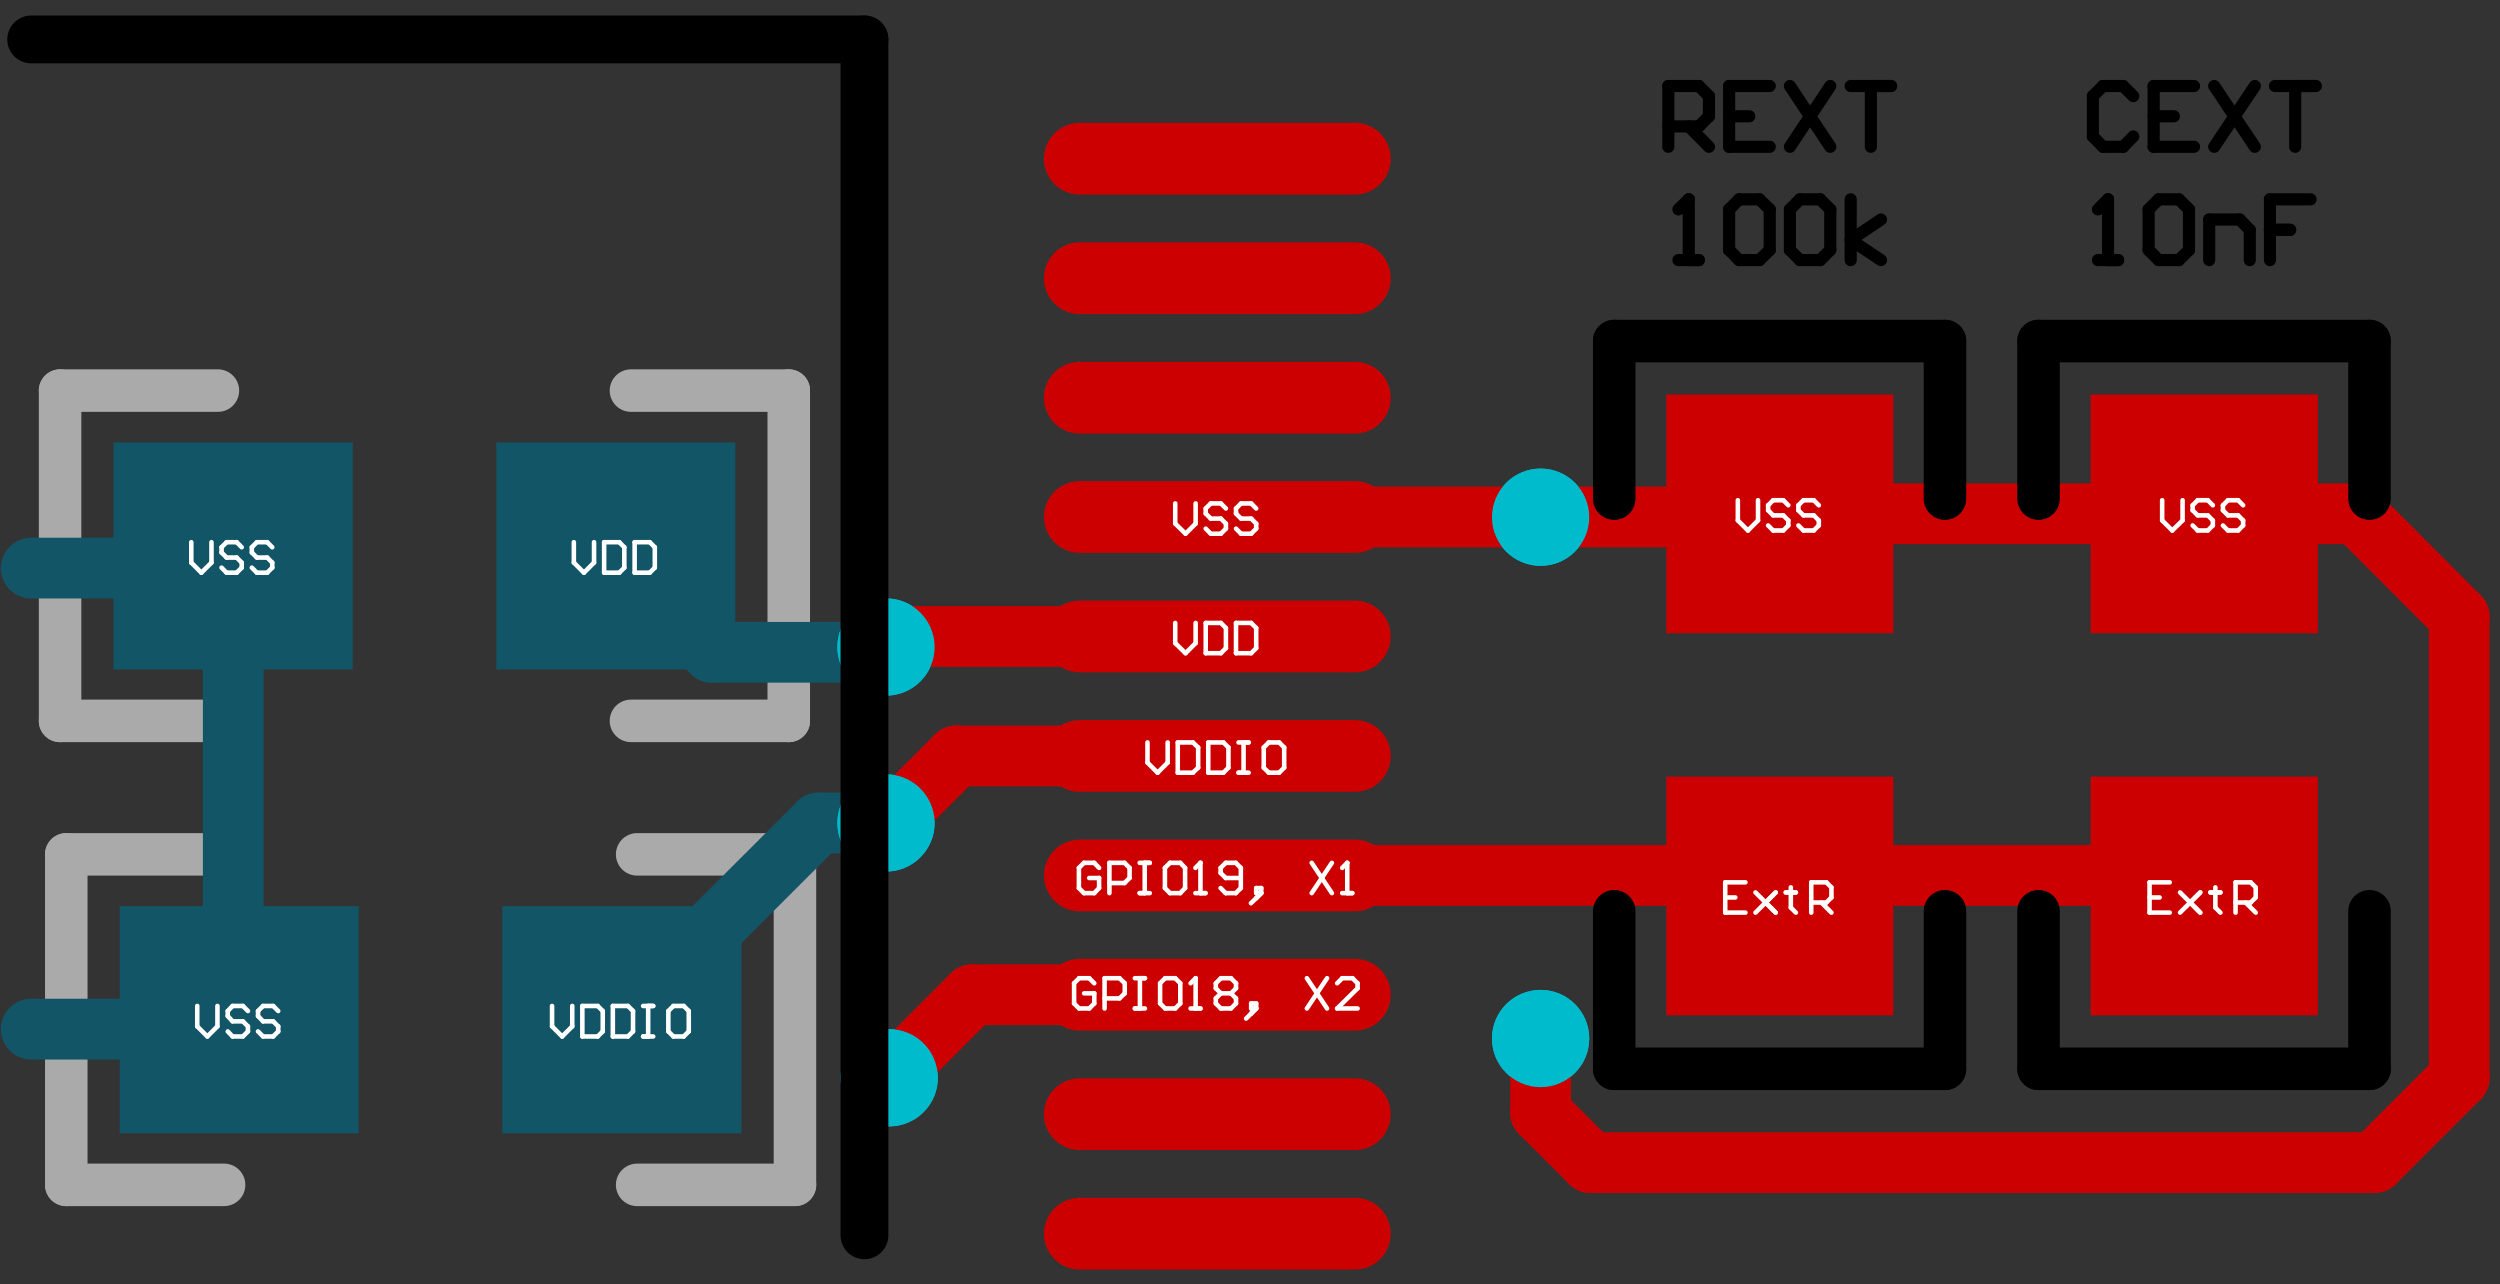 <?xml version="1.0" encoding="UTF-8"?>
<!DOCTYPE svg PUBLIC "-//W3C//DTD SVG 1.1//EN" "http://www.w3.org/Graphics/SVG/1.1/DTD/svg11.dtd">
<!-- Creator: Corel DESIGNER X7 -->
<svg xmlns="http://www.w3.org/2000/svg" xml:space="preserve" width="10.9in" height="5.6in" version="1.1" style="shape-rendering:geometricPrecision; text-rendering:geometricPrecision; image-rendering:optimizeQuality; fill-rule:evenodd; clip-rule:evenodd"
viewBox="0 0 10900 5600"
 xmlns:xlink="http://www.w3.org/1999/xlink">
 <rect x="0" y="0" width="10900" height="5600" fill="#333333" stroke="none"/>
 <defs>
  <style type="text/css">
   <![CDATA[
    .str3 {stroke:#CC0000;stroke-width:312.76;stroke-linecap:round}
    .str6 {stroke:black;stroke-width:52.968;stroke-linecap:round}
    .str7 {stroke:white;stroke-width:19.862;stroke-linecap:round}
    .str1 {stroke:#115566;stroke-width:264.827;stroke-linecap:round}
    .str2 {stroke:#CC0000;stroke-width:264.827;stroke-linecap:round}
    .str5 {stroke:black;stroke-width:208.417;stroke-linecap:round}
    .str4 {stroke:black;stroke-width:185.378;stroke-linecap:round}
    .str0 {stroke:#AAAAAA;stroke-width:185.378;stroke-linecap:round}
    .fil3 {fill:none}
    .fil0 {fill:none;fill-rule:nonzero}
    .fil2 {fill:#115566}
    .fil4 {fill:#CC0000}
    .fil5 {fill:black;fill-rule:nonzero}
    .fil1 {fill:#00BBCC;fill-rule:nonzero}
    .fil6 {fill:white;fill-rule:nonzero}
   ]]>
  </style>
 </defs>
 <g id="Layer_x0020_1">
  <line class="fil0 str0" x1="262" y1="1703" x2="950" y2= "1703" />
  <line class="fil0 str0" x1="262" y1="3143" x2="262" y2= "1703" />
  <line class="fil0 str0" x1="262" y1="3143" x2="950" y2= "3143" />
  <line class="fil0 str0" x1="2751" y1="3143" x2="3439" y2= "3143" />
  <line class="fil0 str0" x1="3439" y1="3143" x2="3439" y2= "1703" />
  <line class="fil0 str0" x1="2751" y1="1703" x2="3439" y2= "1703" />
  <line class="fil0 str0" x1="289" y1="3725" x2="977" y2= "3725" />
  <line class="fil0 str0" x1="289" y1="5166" x2="289" y2= "3725" />
  <line class="fil0 str0" x1="289" y1="5166" x2="977" y2= "5166" />
  <line class="fil0 str0" x1="2778" y1="5166" x2="3466" y2= "5166" />
  <line class="fil0 str0" x1="3466" y1="5166" x2="3466" y2= "3725" />
  <line class="fil0 str0" x1="2778" y1="3725" x2="3466" y2= "3725" />
  <line class="fil0 str1" x1="3105" y1="2844" x2="3863" y2= "2844" />
  <line class="fil0 str1" x1="1017" y1="4472" x2="1017" y2= "2424" />
  <line class="fil0 str1" x1="136" y1="2477" x2="964" y2= "2477" />
  <line class="fil0 str1" x1="964" y1="2477" x2="1017" y2= "2424" />
  <line class="fil0 str1" x1="1002" y1="4487" x2="1017" y2= "4472" />
  <line class="fil0 str1" x1="136" y1="4487" x2="1002" y2= "4487" />
  <line class="fil0 str1" x1="3570" y1="3588" x2="3863" y2= "3588" />
  <line class="fil0 str1" x1="2711" y1="4446" x2="3570" y2= "3588" />
  <line class="fil0 str1" x1="3105" y1="2844" x2="2685" y2= "2424" />
  <path class="fil1" d="M4089 4699c0,-117 -95,-212 -212,-212 -117,0 -212,95 -212,212 0,117 95,212 212,212 117,0 212,-95 212,-212z"/>
  <path class="fil1" d="M4075 3588c0,-117 -95,-212 -212,-212 -117,0 -212,95 -212,212 0,117 95,212 212,212 117,0 212,-95 212,-212z"/>
  <path class="fil1" d="M4075 2821c0,-117 -95,-212 -212,-212 -117,0 -212,95 -212,212 0,117 95,212 212,212 117,0 212,-95 212,-212z"/>
  <path class="fil1" d="M6929 4528c0,-117 -95,-212 -212,-212 -117,0 -212,95 -212,212 0,117 95,212 212,212 117,0 212,-95 212,-212z"/>
  <path class="fil1" d="M6929 2255c0,-117 -95,-212 -212,-212 -117,0 -212,95 -212,212 0,117 95,212 212,212 117,0 212,-95 212,-212z"/>
  <polygon class="fil2" points="495,2919 1538,2919 1538,1929 495,1929 "/>
  <polygon class="fil2" points="2164,2919 3206,2919 3206,1929 2164,1929 "/>
  <polygon class="fil2" points="522,4941 1564,4941 1564,3951 522,3951 "/>
  <polygon class="fil2" points="2190,4941 3233,4941 3233,3951 2190,3951 "/>
  <line class="fil3 str2" x1="6717" y1="4851" x2="6717" y2= "4528" />
  <line class="fil3 str2" x1="6717" y1="4851" x2="6935" y2= "5069" />
  <line class="fil3 str2" x1="6935" y1="5069" x2="10352" y2= "5069" />
  <line class="fil3 str2" x1="10352" y1="5069" x2="10722" y2= "4699" />
  <line class="fil3 str2" x1="10722" y1="4699" x2="10722" y2= "2689" />
  <line class="fil3 str2" x1="10274" y1="2240" x2="10722" y2= "2689" />
  <line class="fil3 str2" x1="9610" y1="2240" x2="10274" y2= "2240" />
  <line class="fil3 str2" x1="3877" y1="4699" x2="4239" y2= "4337" />
  <line class="fil3 str2" x1="4239" y1="4337" x2="5307" y2= "4337" />
  <line class="fil3 str2" x1="3863" y1="3588" x2="3877" y2= "3588" />
  <line class="fil3 str2" x1="3877" y1="3588" x2="4170" y2= "3296" />
  <line class="fil3 str2" x1="4170" y1="3296" x2="5307" y2= "3296" />
  <line class="fil3 str2" x1="3863" y1="2821" x2="3909" y2= "2775" />
  <line class="fil3 str2" x1="3909" y1="2775" x2="5307" y2= "2775" />
  <line class="fil3 str2" x1="5283" y1="2231" x2="5307" y2= "2254" />
  <line class="fil3 str2" x1="5047" y1="3817" x2="9520" y2= "3817" />
  <line class="fil3 str2" x1="9520" y1="3817" x2="9610" y2= "3907" />
  <line class="fil3 str2" x1="7760" y1="2240" x2="9610" y2= "2240" />
  <line class="fil3 str2" x1="7746" y1="2254" x2="7760" y2= "2240" />
  <line class="fil3 str2" x1="5047" y1="2254" x2="7485" y2= "2254" />
  <path class="fil1" d="M4089 4699c0,-117 -95,-212 -212,-212 -117,0 -212,95 -212,212 0,117 95,212 212,212 117,0 212,-95 212,-212z"/>
  <path class="fil1" d="M4075 3588c0,-117 -95,-212 -212,-212 -117,0 -212,95 -212,212 0,117 95,212 212,212 117,0 212,-95 212,-212z"/>
  <path class="fil1" d="M4075 2821c0,-117 -95,-212 -212,-212 -117,0 -212,95 -212,212 0,117 95,212 212,212 117,0 212,-95 212,-212z"/>
  <path class="fil1" d="M6929 4528c0,-117 -95,-212 -212,-212 -117,0 -212,95 -212,212 0,117 95,212 212,212 117,0 212,-95 212,-212z"/>
  <path class="fil1" d="M6929 2255c0,-117 -95,-212 -212,-212 -117,0 -212,95 -212,212 0,117 95,212 212,212 117,0 212,-95 212,-212z"/>
  <polygon class="fil4" points="8255,4427 8255,3386 7265,3386 7265,4427 "/>
  <polygon class="fil4" points="8255,2761 8255,1720 7265,1720 7265,2761 "/>
  <polygon class="fil4" points="10106,4427 10106,3386 9115,3386 9115,4427 "/>
  <polygon class="fil4" points="10106,2761 10106,1720 9115,1720 9115,2761 "/>
  <line class="fil3 str3" x1="4708" y1="5379" x2="5907" y2= "5379" />
  <line class="fil3 str3" x1="4708" y1="4858" x2="5907" y2= "4858" />
  <line class="fil3 str3" x1="4708" y1="4337" x2="5907" y2= "4337" />
  <line class="fil3 str3" x1="4708" y1="3817" x2="5907" y2= "3817" />
  <line class="fil3 str3" x1="4708" y1="3296" x2="5907" y2= "3296" />
  <line class="fil3 str3" x1="4708" y1="2775" x2="5907" y2= "2775" />
  <line class="fil3 str3" x1="4708" y1="2254" x2="5907" y2= "2254" />
  <line class="fil3 str3" x1="4708" y1="1734" x2="5907" y2= "1734" />
  <line class="fil3 str3" x1="4708" y1="1213" x2="5907" y2= "1213" />
  <line class="fil3 str3" x1="4708" y1="692" x2="5907" y2= "692" />
  <line class="fil0 str4" x1="7038" y1="4660" x2="7038" y2= "3973" />
  <line class="fil0 str4" x1="7038" y1="4660" x2="8480" y2= "4660" />
  <line class="fil0 str4" x1="8480" y1="4660" x2="8480" y2= "3973" />
  <line class="fil0 str4" x1="8480" y1="2174" x2="8480" y2= "1487" />
  <line class="fil0 str4" x1="7038" y1="1487" x2="8480" y2= "1487" />
  <line class="fil0 str4" x1="7038" y1="2174" x2="7038" y2= "1487" />
  <line class="fil0 str4" x1="8888" y1="4660" x2="8888" y2= "3973" />
  <line class="fil0 str4" x1="8888" y1="4660" x2="10331" y2= "4660" />
  <line class="fil0 str4" x1="10331" y1="4660" x2="10331" y2= "3973" />
  <line class="fil0 str4" x1="10331" y1="2174" x2="10331" y2= "1487" />
  <line class="fil0 str4" x1="8888" y1="1487" x2="10331" y2= "1487" />
  <line class="fil0 str4" x1="8888" y1="2174" x2="8888" y2= "1487" />
  <line class="fil0 str5" x1="3769" y1="172" x2="136" y2= "172" />
  <line class="fil0 str5" x1="3769" y1="5386" x2="3769" y2= "172" />
  <line class="fil0 str6" x1="7274" y1="640" x2="7274" y2= "375" />
  <line class="fil0 str6" x1="7274" y1="375" x2="7407" y2= "375" />
  <line class="fil0 str6" x1="7407" y1="375" x2="7451" y2= "419" />
  <line class="fil0 str6" x1="7451" y1="419" x2="7451" y2= "507" />
  <line class="fil0 str6" x1="7451" y1="507" x2="7407" y2= "551" />
  <line class="fil0 str6" x1="7407" y1="551" x2="7274" y2= "551" />
  <line class="fil0 str6" x1="7363" y1="551" x2="7451" y2= "640" />
  <line class="fil0 str6" x1="7716" y1="375" x2="7539" y2= "375" />
  <line class="fil0 str6" x1="7539" y1="375" x2="7539" y2= "640" />
  <line class="fil0 str6" x1="7539" y1="640" x2="7716" y2= "640" />
  <line class="fil0 str6" x1="7539" y1="507" x2="7627" y2= "507" />
  <line class="fil0 str6" x1="7804" y1="375" x2="7980" y2= "640" />
  <line class="fil0 str6" x1="7980" y1="375" x2="7804" y2= "640" />
  <line class="fil0 str6" x1="8069" y1="375" x2="8245" y2= "375" />
  <line class="fil0 str6" x1="8245" y1="375" x2="8157" y2= "375" />
  <line class="fil0 str6" x1="8157" y1="375" x2="8157" y2= "640" />
  <line class="fil0 str6" x1="9301" y1="419" x2="9257" y2= "375" />
  <line class="fil0 str6" x1="9257" y1="375" x2="9169" y2= "375" />
  <line class="fil0 str6" x1="9169" y1="375" x2="9125" y2= "419" />
  <line class="fil0 str6" x1="9125" y1="419" x2="9125" y2= "595" />
  <line class="fil0 str6" x1="9125" y1="595" x2="9169" y2= "640" />
  <line class="fil0 str6" x1="9169" y1="640" x2="9257" y2= "640" />
  <line class="fil0 str6" x1="9257" y1="640" x2="9301" y2= "595" />
  <line class="fil0 str6" x1="9566" y1="375" x2="9390" y2= "375" />
  <line class="fil0 str6" x1="9390" y1="375" x2="9390" y2= "640" />
  <line class="fil0 str6" x1="9390" y1="640" x2="9566" y2= "640" />
  <line class="fil0 str6" x1="9390" y1="507" x2="9478" y2= "507" />
  <line class="fil0 str6" x1="9654" y1="375" x2="9831" y2= "640" />
  <line class="fil0 str6" x1="9831" y1="375" x2="9654" y2= "640" />
  <line class="fil0 str6" x1="9919" y1="375" x2="10096" y2= "375" />
  <line class="fil0 str6" x1="10096" y1="375" x2="10007" y2= "375" />
  <line class="fil0 str6" x1="10007" y1="375" x2="10007" y2= "640" />
  <line class="fil0 str6" x1="7318" y1="1134" x2="7407" y2= "1134" />
  <line class="fil0 str6" x1="7407" y1="1134" x2="7363" y2= "1134" />
  <line class="fil0 str6" x1="7363" y1="1134" x2="7363" y2= "869" />
  <path class="fil5" d="M7363 869l26 0c0,-15 -12,-26 -26,-26 -15,0 -26,12 -26,26 0,15 12,26 26,26 15,0 26,-12 26,-26l-26 0z"/>
  <line class="fil0 str6" x1="7363" y1="869" x2="7318" y2= "913" />
  <line class="fil0 str6" x1="7539" y1="913" x2="7583" y2= "869" />
  <line class="fil0 str6" x1="7583" y1="869" x2="7671" y2= "869" />
  <line class="fil0 str6" x1="7671" y1="869" x2="7716" y2= "913" />
  <line class="fil0 str6" x1="7716" y1="913" x2="7716" y2= "1090" />
  <line class="fil0 str6" x1="7716" y1="1090" x2="7671" y2= "1134" />
  <line class="fil0 str6" x1="7671" y1="1134" x2="7583" y2= "1134" />
  <line class="fil0 str6" x1="7583" y1="1134" x2="7539" y2= "1090" />
  <line class="fil0 str6" x1="7539" y1="1090" x2="7539" y2= "913" />
  <line class="fil0 str6" x1="7804" y1="913" x2="7848" y2= "869" />
  <line class="fil0 str6" x1="7848" y1="869" x2="7936" y2= "869" />
  <line class="fil0 str6" x1="7936" y1="869" x2="7980" y2= "913" />
  <line class="fil0 str6" x1="7980" y1="913" x2="7980" y2= "1090" />
  <line class="fil0 str6" x1="7980" y1="1090" x2="7936" y2= "1134" />
  <line class="fil0 str6" x1="7936" y1="1134" x2="7848" y2= "1134" />
  <line class="fil0 str6" x1="7848" y1="1134" x2="7804" y2= "1090" />
  <line class="fil0 str6" x1="7804" y1="1090" x2="7804" y2= "913" />
  <line class="fil0 str6" x1="8069" y1="1134" x2="8069" y2= "869" />
  <line class="fil0 str6" x1="8069" y1="1046" x2="8201" y2= "957" />
  <line class="fil0 str6" x1="8069" y1="1046" x2="8201" y2= "1134" />
  <line class="fil0 str6" x1="9147" y1="1134" x2="9235" y2= "1134" />
  <line class="fil0 str6" x1="9235" y1="1134" x2="9191" y2= "1134" />
  <line class="fil0 str6" x1="9191" y1="1134" x2="9191" y2= "869" />
  <path class="fil5" d="M9191 869l26 0c0,-15 -12,-26 -26,-26 -15,0 -26,12 -26,26 0,15 12,26 26,26 15,0 26,-12 26,-26l-26 0z"/>
  <line class="fil0 str6" x1="9191" y1="869" x2="9147" y2= "913" />
  <line class="fil0 str6" x1="9368" y1="913" x2="9412" y2= "869" />
  <line class="fil0 str6" x1="9412" y1="869" x2="9500" y2= "869" />
  <line class="fil0 str6" x1="9500" y1="869" x2="9544" y2= "913" />
  <line class="fil0 str6" x1="9544" y1="913" x2="9544" y2= "1090" />
  <line class="fil0 str6" x1="9544" y1="1090" x2="9500" y2= "1134" />
  <line class="fil0 str6" x1="9500" y1="1134" x2="9412" y2= "1134" />
  <line class="fil0 str6" x1="9412" y1="1134" x2="9368" y2= "1090" />
  <line class="fil0 str6" x1="9368" y1="1090" x2="9368" y2= "913" />
  <line class="fil0 str6" x1="9632" y1="1134" x2="9632" y2= "957" />
  <line class="fil0 str6" x1="9632" y1="957" x2="9765" y2= "957" />
  <line class="fil0 str6" x1="9765" y1="957" x2="9809" y2= "1002" />
  <line class="fil0 str6" x1="9809" y1="1002" x2="9809" y2= "1134" />
  <line class="fil0 str6" x1="10074" y1="869" x2="9897" y2= "869" />
  <line class="fil0 str6" x1="9897" y1="869" x2="9897" y2= "1002" />
  <line class="fil0 str6" x1="9897" y1="1002" x2="9985" y2= "1002" />
  <line class="fil0 str6" x1="9985" y1="1002" x2="9897" y2= "1002" />
  <line class="fil0 str6" x1="9897" y1="1002" x2="9897" y2= "1134" />
  <line class="fil0 str7" x1="834" y1="2364" x2="834" y2= "2453" />
  <line class="fil0 str7" x1="834" y1="2453" x2="878" y2= "2497" />
  <line class="fil0 str7" x1="878" y1="2497" x2="922" y2= "2453" />
  <line class="fil0 str7" x1="922" y1="2453" x2="922" y2= "2364" />
  <line class="fil0 str7" x1="1054" y1="2386" x2="1032" y2= "2364" />
  <line class="fil0 str7" x1="1032" y1="2364" x2="988" y2= "2364" />
  <line class="fil0 str7" x1="988" y1="2364" x2="966" y2= "2386" />
  <line class="fil0 str7" x1="966" y1="2386" x2="966" y2= "2409" />
  <line class="fil0 str7" x1="966" y1="2409" x2="988" y2= "2431" />
  <line class="fil0 str7" x1="988" y1="2431" x2="1032" y2= "2431" />
  <line class="fil0 str7" x1="1032" y1="2431" x2="1054" y2= "2453" />
  <line class="fil0 str7" x1="1054" y1="2453" x2="1054" y2= "2475" />
  <line class="fil0 str7" x1="1054" y1="2475" x2="1032" y2= "2497" />
  <line class="fil0 str7" x1="1032" y1="2497" x2="988" y2= "2497" />
  <line class="fil0 str7" x1="988" y1="2497" x2="966" y2= "2475" />
  <line class="fil0 str7" x1="1187" y1="2386" x2="1165" y2= "2364" />
  <line class="fil0 str7" x1="1165" y1="2364" x2="1120" y2= "2364" />
  <line class="fil0 str7" x1="1120" y1="2364" x2="1098" y2= "2386" />
  <line class="fil0 str7" x1="1098" y1="2386" x2="1098" y2= "2409" />
  <line class="fil0 str7" x1="1098" y1="2409" x2="1120" y2= "2431" />
  <line class="fil0 str7" x1="1120" y1="2431" x2="1165" y2= "2431" />
  <line class="fil0 str7" x1="1165" y1="2431" x2="1187" y2= "2453" />
  <line class="fil0 str7" x1="1187" y1="2453" x2="1187" y2= "2475" />
  <line class="fil0 str7" x1="1187" y1="2475" x2="1165" y2= "2497" />
  <line class="fil0 str7" x1="1165" y1="2497" x2="1120" y2= "2497" />
  <line class="fil0 str7" x1="1120" y1="2497" x2="1098" y2= "2475" />
  <line class="fil0 str7" x1="2502" y1="2364" x2="2502" y2= "2453" />
  <line class="fil0 str7" x1="2502" y1="2453" x2="2546" y2= "2497" />
  <line class="fil0 str7" x1="2546" y1="2497" x2="2590" y2= "2453" />
  <line class="fil0 str7" x1="2590" y1="2453" x2="2590" y2= "2364" />
  <line class="fil0 str7" x1="2634" y1="2364" x2="2634" y2= "2497" />
  <line class="fil0 str7" x1="2634" y1="2497" x2="2700" y2= "2497" />
  <line class="fil0 str7" x1="2700" y1="2497" x2="2722" y2= "2475" />
  <line class="fil0 str7" x1="2722" y1="2475" x2="2722" y2= "2386" />
  <line class="fil0 str7" x1="2722" y1="2386" x2="2700" y2= "2364" />
  <line class="fil0 str7" x1="2700" y1="2364" x2="2634" y2= "2364" />
  <line class="fil0 str7" x1="2767" y1="2364" x2="2767" y2= "2497" />
  <line class="fil0 str7" x1="2767" y1="2497" x2="2833" y2= "2497" />
  <line class="fil0 str7" x1="2833" y1="2497" x2="2855" y2= "2475" />
  <line class="fil0 str7" x1="2855" y1="2475" x2="2855" y2= "2386" />
  <line class="fil0 str7" x1="2855" y1="2386" x2="2833" y2= "2364" />
  <line class="fil0 str7" x1="2833" y1="2364" x2="2767" y2= "2364" />
  <line class="fil0 str7" x1="2407" y1="4386" x2="2407" y2= "4475" />
  <line class="fil0 str7" x1="2407" y1="4475" x2="2451" y2= "4519" />
  <line class="fil0 str7" x1="2451" y1="4519" x2="2495" y2= "4475" />
  <line class="fil0 str7" x1="2495" y1="4475" x2="2495" y2= "4386" />
  <line class="fil0 str7" x1="2539" y1="4386" x2="2539" y2= "4519" />
  <line class="fil0 str7" x1="2539" y1="4519" x2="2606" y2= "4519" />
  <line class="fil0 str7" x1="2606" y1="4519" x2="2628" y2= "4497" />
  <line class="fil0 str7" x1="2628" y1="4497" x2="2628" y2= "4408" />
  <line class="fil0 str7" x1="2628" y1="4408" x2="2606" y2= "4386" />
  <line class="fil0 str7" x1="2606" y1="4386" x2="2539" y2= "4386" />
  <line class="fil0 str7" x1="2672" y1="4386" x2="2672" y2= "4519" />
  <line class="fil0 str7" x1="2672" y1="4519" x2="2738" y2= "4519" />
  <line class="fil0 str7" x1="2738" y1="4519" x2="2760" y2= "4497" />
  <line class="fil0 str7" x1="2760" y1="4497" x2="2760" y2= "4408" />
  <line class="fil0 str7" x1="2760" y1="4408" x2="2738" y2= "4386" />
  <line class="fil0 str7" x1="2738" y1="4386" x2="2672" y2= "4386" />
  <line class="fil0 str7" x1="2804" y1="4386" x2="2848" y2= "4386" />
  <line class="fil0 str7" x1="2848" y1="4386" x2="2826" y2= "4386" />
  <line class="fil0 str7" x1="2826" y1="4386" x2="2826" y2= "4519" />
  <line class="fil0 str7" x1="2826" y1="4519" x2="2804" y2= "4519" />
  <line class="fil0 str7" x1="2804" y1="4519" x2="2848" y2= "4519" />
  <line class="fil0 str7" x1="2981" y1="4386" x2="2936" y2= "4386" />
  <line class="fil0 str7" x1="2936" y1="4386" x2="2914" y2= "4408" />
  <line class="fil0 str7" x1="2914" y1="4408" x2="2914" y2= "4497" />
  <line class="fil0 str7" x1="2914" y1="4497" x2="2936" y2= "4519" />
  <line class="fil0 str7" x1="2936" y1="4519" x2="2981" y2= "4519" />
  <line class="fil0 str7" x1="2981" y1="4519" x2="3003" y2= "4497" />
  <line class="fil0 str7" x1="3003" y1="4497" x2="3003" y2= "4408" />
  <line class="fil0 str7" x1="3003" y1="4408" x2="2981" y2= "4386" />
  <line class="fil0 str7" x1="860" y1="4386" x2="860" y2= "4475" />
  <line class="fil0 str7" x1="860" y1="4475" x2="904" y2= "4519" />
  <line class="fil0 str7" x1="904" y1="4519" x2="948" y2= "4475" />
  <line class="fil0 str7" x1="948" y1="4475" x2="948" y2= "4386" />
  <line class="fil0 str7" x1="1081" y1="4408" x2="1059" y2= "4386" />
  <line class="fil0 str7" x1="1059" y1="4386" x2="1014" y2= "4386" />
  <line class="fil0 str7" x1="1014" y1="4386" x2="993" y2= "4408" />
  <line class="fil0 str7" x1="993" y1="4408" x2="993" y2= "4430" />
  <line class="fil0 str7" x1="993" y1="4430" x2="1014" y2= "4453" />
  <line class="fil0 str7" x1="1014" y1="4453" x2="1059" y2= "4453" />
  <line class="fil0 str7" x1="1059" y1="4453" x2="1081" y2= "4475" />
  <line class="fil0 str7" x1="1081" y1="4475" x2="1081" y2= "4497" />
  <line class="fil0 str7" x1="1081" y1="4497" x2="1059" y2= "4519" />
  <line class="fil0 str7" x1="1059" y1="4519" x2="1014" y2= "4519" />
  <line class="fil0 str7" x1="1014" y1="4519" x2="993" y2= "4497" />
  <line class="fil0 str7" x1="1213" y1="4408" x2="1191" y2= "4386" />
  <line class="fil0 str7" x1="1191" y1="4386" x2="1147" y2= "4386" />
  <line class="fil0 str7" x1="1147" y1="4386" x2="1125" y2= "4408" />
  <line class="fil0 str7" x1="1125" y1="4408" x2="1125" y2= "4430" />
  <line class="fil0 str7" x1="1125" y1="4430" x2="1147" y2= "4453" />
  <line class="fil0 str7" x1="1147" y1="4453" x2="1191" y2= "4453" />
  <line class="fil0 str7" x1="1191" y1="4453" x2="1213" y2= "4475" />
  <line class="fil0 str7" x1="1213" y1="4475" x2="1213" y2= "4497" />
  <line class="fil0 str7" x1="1213" y1="4497" x2="1191" y2= "4519" />
  <line class="fil0 str7" x1="1191" y1="4519" x2="1147" y2= "4519" />
  <line class="fil0 str7" x1="1147" y1="4519" x2="1125" y2= "4497" />
  <line class="fil0 str7" x1="4771" y1="4287" x2="4749" y2= "4265" />
  <line class="fil0 str7" x1="4749" y1="4265" x2="4705" y2= "4265" />
  <line class="fil0 str7" x1="4705" y1="4265" x2="4683" y2= "4287" />
  <line class="fil0 str7" x1="4683" y1="4287" x2="4683" y2= "4375" />
  <line class="fil0 str7" x1="4683" y1="4375" x2="4705" y2= "4397" />
  <line class="fil0 str7" x1="4705" y1="4397" x2="4749" y2= "4397" />
  <line class="fil0 str7" x1="4749" y1="4397" x2="4771" y2= "4375" />
  <line class="fil0 str7" x1="4771" y1="4375" x2="4771" y2= "4331" />
  <line class="fil0 str7" x1="4771" y1="4331" x2="4727" y2= "4331" />
  <line class="fil0 str7" x1="4816" y1="4397" x2="4816" y2= "4265" />
  <line class="fil0 str7" x1="4816" y1="4265" x2="4881" y2= "4265" />
  <line class="fil0 str7" x1="4881" y1="4265" x2="4904" y2= "4287" />
  <line class="fil0 str7" x1="4904" y1="4287" x2="4904" y2= "4331" />
  <line class="fil0 str7" x1="4904" y1="4331" x2="4881" y2= "4353" />
  <line class="fil0 str7" x1="4881" y1="4353" x2="4816" y2= "4353" />
  <line class="fil0 str7" x1="4948" y1="4265" x2="4992" y2= "4265" />
  <line class="fil0 str7" x1="4992" y1="4265" x2="4970" y2= "4265" />
  <line class="fil0 str7" x1="4970" y1="4265" x2="4970" y2= "4397" />
  <line class="fil0 str7" x1="4970" y1="4397" x2="4948" y2= "4397" />
  <line class="fil0 str7" x1="4948" y1="4397" x2="4992" y2= "4397" />
  <line class="fil0 str7" x1="5124" y1="4265" x2="5080" y2= "4265" />
  <line class="fil0 str7" x1="5080" y1="4265" x2="5058" y2= "4287" />
  <line class="fil0 str7" x1="5058" y1="4287" x2="5058" y2= "4375" />
  <line class="fil0 str7" x1="5058" y1="4375" x2="5080" y2= "4397" />
  <line class="fil0 str7" x1="5080" y1="4397" x2="5124" y2= "4397" />
  <line class="fil0 str7" x1="5124" y1="4397" x2="5146" y2= "4375" />
  <line class="fil0 str7" x1="5146" y1="4375" x2="5146" y2= "4287" />
  <line class="fil0 str7" x1="5146" y1="4287" x2="5124" y2= "4265" />
  <line class="fil0 str7" x1="5191" y1="4397" x2="5234" y2= "4397" />
  <line class="fil0 str7" x1="5234" y1="4397" x2="5213" y2= "4397" />
  <line class="fil0 str7" x1="5213" y1="4397" x2="5213" y2= "4265" />
  <path class="fil6" d="M5213 4265l10 0c0,-5 -4,-10 -10,-10 -5,0 -10,4 -10,10 0,5 4,10 10,10 5,0 10,-4 10,-10l-10 0z"/>
  <line class="fil0 str7" x1="5213" y1="4265" x2="5191" y2= "4287" />
  <line class="fil0 str7" x1="5301" y1="4287" x2="5323" y2= "4265" />
  <line class="fil0 str7" x1="5323" y1="4265" x2="5367" y2= "4265" />
  <line class="fil0 str7" x1="5367" y1="4265" x2="5389" y2= "4287" />
  <line class="fil0 str7" x1="5389" y1="4287" x2="5389" y2= "4309" />
  <line class="fil0 str7" x1="5389" y1="4309" x2="5367" y2= "4331" />
  <line class="fil0 str7" x1="5367" y1="4331" x2="5389" y2= "4353" />
  <line class="fil0 str7" x1="5389" y1="4353" x2="5389" y2= "4375" />
  <line class="fil0 str7" x1="5389" y1="4375" x2="5367" y2= "4397" />
  <line class="fil0 str7" x1="5367" y1="4397" x2="5323" y2= "4397" />
  <line class="fil0 str7" x1="5323" y1="4397" x2="5301" y2= "4375" />
  <line class="fil0 str7" x1="5301" y1="4375" x2="5301" y2= "4353" />
  <line class="fil0 str7" x1="5301" y1="4353" x2="5323" y2= "4331" />
  <line class="fil0 str7" x1="5323" y1="4331" x2="5301" y2= "4309" />
  <line class="fil0 str7" x1="5301" y1="4309" x2="5301" y2= "4287" />
  <line class="fil0 str7" x1="5323" y1="4331" x2="5367" y2= "4331" />
  <line class="fil0 str7" x1="5455" y1="4419" x2="5477" y2= "4397" />
  <line class="fil0 str7" x1="5477" y1="4397" x2="5477" y2= "4375" />
  <line class="fil0 str7" x1="5477" y1="4375" x2="5455" y2= "4375" />
  <line class="fil0 str7" x1="5455" y1="4375" x2="5455" y2= "4397" />
  <line class="fil0 str7" x1="5455" y1="4397" x2="5477" y2= "4397" />
  <line class="fil0 str7" x1="5477" y1="4397" x2="5455" y2= "4419" />
  <line class="fil0 str7" x1="5455" y1="4419" x2="5433" y2= "4441" />
  <line class="fil0 str7" x1="5698" y1="4265" x2="5786" y2= "4397" />
  <line class="fil0 str7" x1="5786" y1="4265" x2="5698" y2= "4397" />
  <line class="fil0 str7" x1="5919" y1="4397" x2="5830" y2= "4397" />
  <line class="fil0 str7" x1="5830" y1="4397" x2="5919" y2= "4309" />
  <line class="fil0 str7" x1="5919" y1="4309" x2="5919" y2= "4287" />
  <line class="fil0 str7" x1="5919" y1="4287" x2="5897" y2= "4265" />
  <line class="fil0 str7" x1="5897" y1="4265" x2="5852" y2= "4265" />
  <line class="fil0 str7" x1="5852" y1="4265" x2="5830" y2= "4287" />
  <line class="fil0 str7" x1="5003" y1="3237" x2="5003" y2= "3325" />
  <line class="fil0 str7" x1="5003" y1="3325" x2="5047" y2= "3369" />
  <line class="fil0 str7" x1="5047" y1="3369" x2="5091" y2= "3325" />
  <line class="fil0 str7" x1="5091" y1="3325" x2="5091" y2= "3237" />
  <line class="fil0 str7" x1="5135" y1="3237" x2="5135" y2= "3369" />
  <line class="fil0 str7" x1="5135" y1="3369" x2="5201" y2= "3369" />
  <line class="fil0 str7" x1="5201" y1="3369" x2="5224" y2= "3347" />
  <line class="fil0 str7" x1="5224" y1="3347" x2="5224" y2= "3259" />
  <line class="fil0 str7" x1="5224" y1="3259" x2="5201" y2= "3237" />
  <line class="fil0 str7" x1="5201" y1="3237" x2="5135" y2= "3237" />
  <line class="fil0 str7" x1="5268" y1="3237" x2="5268" y2= "3369" />
  <line class="fil0 str7" x1="5268" y1="3369" x2="5334" y2= "3369" />
  <line class="fil0 str7" x1="5334" y1="3369" x2="5356" y2= "3347" />
  <line class="fil0 str7" x1="5356" y1="3347" x2="5356" y2= "3259" />
  <line class="fil0 str7" x1="5356" y1="3259" x2="5334" y2= "3237" />
  <line class="fil0 str7" x1="5334" y1="3237" x2="5268" y2= "3237" />
  <line class="fil0 str7" x1="5400" y1="3237" x2="5444" y2= "3237" />
  <line class="fil0 str7" x1="5444" y1="3237" x2="5422" y2= "3237" />
  <line class="fil0 str7" x1="5422" y1="3237" x2="5422" y2= "3369" />
  <line class="fil0 str7" x1="5422" y1="3369" x2="5400" y2= "3369" />
  <line class="fil0 str7" x1="5400" y1="3369" x2="5444" y2= "3369" />
  <line class="fil0 str7" x1="5577" y1="3237" x2="5532" y2= "3237" />
  <line class="fil0 str7" x1="5532" y1="3237" x2="5510" y2= "3259" />
  <line class="fil0 str7" x1="5510" y1="3259" x2="5510" y2= "3347" />
  <line class="fil0 str7" x1="5510" y1="3347" x2="5532" y2= "3369" />
  <line class="fil0 str7" x1="5532" y1="3369" x2="5577" y2= "3369" />
  <line class="fil0 str7" x1="5577" y1="3369" x2="5599" y2= "3347" />
  <line class="fil0 str7" x1="5599" y1="3347" x2="5599" y2= "3259" />
  <line class="fil0 str7" x1="5599" y1="3259" x2="5577" y2= "3237" />
  <line class="fil0 str7" x1="4792" y1="3784" x2="4771" y2= "3762" />
  <line class="fil0 str7" x1="4771" y1="3762" x2="4726" y2= "3762" />
  <line class="fil0 str7" x1="4726" y1="3762" x2="4704" y2= "3784" />
  <line class="fil0 str7" x1="4704" y1="3784" x2="4704" y2= "3872" />
  <line class="fil0 str7" x1="4704" y1="3872" x2="4726" y2= "3894" />
  <line class="fil0 str7" x1="4726" y1="3894" x2="4771" y2= "3894" />
  <line class="fil0 str7" x1="4771" y1="3894" x2="4792" y2= "3872" />
  <line class="fil0 str7" x1="4792" y1="3872" x2="4792" y2= "3828" />
  <line class="fil0 str7" x1="4792" y1="3828" x2="4749" y2= "3828" />
  <line class="fil0 str7" x1="4837" y1="3894" x2="4837" y2= "3762" />
  <line class="fil0 str7" x1="4837" y1="3762" x2="4903" y2= "3762" />
  <line class="fil0 str7" x1="4903" y1="3762" x2="4925" y2= "3784" />
  <line class="fil0 str7" x1="4925" y1="3784" x2="4925" y2= "3828" />
  <line class="fil0 str7" x1="4925" y1="3828" x2="4903" y2= "3850" />
  <line class="fil0 str7" x1="4903" y1="3850" x2="4837" y2= "3850" />
  <line class="fil0 str7" x1="4969" y1="3762" x2="5013" y2= "3762" />
  <line class="fil0 str7" x1="5013" y1="3762" x2="4991" y2= "3762" />
  <line class="fil0 str7" x1="4991" y1="3762" x2="4991" y2= "3894" />
  <line class="fil0 str7" x1="4991" y1="3894" x2="4969" y2= "3894" />
  <line class="fil0 str7" x1="4969" y1="3894" x2="5013" y2= "3894" />
  <line class="fil0 str7" x1="5146" y1="3762" x2="5101" y2= "3762" />
  <line class="fil0 str7" x1="5101" y1="3762" x2="5079" y2= "3784" />
  <line class="fil0 str7" x1="5079" y1="3784" x2="5079" y2= "3872" />
  <line class="fil0 str7" x1="5079" y1="3872" x2="5101" y2= "3894" />
  <line class="fil0 str7" x1="5101" y1="3894" x2="5146" y2= "3894" />
  <line class="fil0 str7" x1="5146" y1="3894" x2="5167" y2= "3872" />
  <line class="fil0 str7" x1="5167" y1="3872" x2="5167" y2= "3784" />
  <line class="fil0 str7" x1="5167" y1="3784" x2="5146" y2= "3762" />
  <line class="fil0 str7" x1="5212" y1="3894" x2="5256" y2= "3894" />
  <line class="fil0 str7" x1="5256" y1="3894" x2="5234" y2= "3894" />
  <line class="fil0 str7" x1="5234" y1="3894" x2="5234" y2= "3762" />
  <path class="fil6" d="M5234 3762l10 0c0,-5 -4,-10 -10,-10 -5,0 -10,4 -10,10 0,5 4,10 10,10 5,0 10,-4 10,-10l-10 0z"/>
  <line class="fil0 str7" x1="5234" y1="3762" x2="5212" y2= "3784" />
  <line class="fil0 str7" x1="5322" y1="3872" x2="5344" y2= "3894" />
  <line class="fil0 str7" x1="5344" y1="3894" x2="5388" y2= "3894" />
  <line class="fil0 str7" x1="5388" y1="3894" x2="5410" y2= "3872" />
  <line class="fil0 str7" x1="5410" y1="3872" x2="5410" y2= "3784" />
  <line class="fil0 str7" x1="5410" y1="3784" x2="5388" y2= "3762" />
  <line class="fil0 str7" x1="5388" y1="3762" x2="5344" y2= "3762" />
  <line class="fil0 str7" x1="5344" y1="3762" x2="5322" y2= "3784" />
  <line class="fil0 str7" x1="5322" y1="3784" x2="5322" y2= "3806" />
  <line class="fil0 str7" x1="5322" y1="3806" x2="5344" y2= "3828" />
  <line class="fil0 str7" x1="5344" y1="3828" x2="5410" y2= "3828" />
  <line class="fil0 str7" x1="5477" y1="3916" x2="5499" y2= "3894" />
  <line class="fil0 str7" x1="5499" y1="3894" x2="5499" y2= "3872" />
  <line class="fil0 str7" x1="5499" y1="3872" x2="5477" y2= "3872" />
  <line class="fil0 str7" x1="5477" y1="3872" x2="5477" y2= "3894" />
  <line class="fil0 str7" x1="5477" y1="3894" x2="5499" y2= "3894" />
  <line class="fil0 str7" x1="5499" y1="3894" x2="5477" y2= "3916" />
  <line class="fil0 str7" x1="5477" y1="3916" x2="5454" y2= "3938" />
  <line class="fil0 str7" x1="5719" y1="3762" x2="5807" y2= "3894" />
  <line class="fil0 str7" x1="5807" y1="3762" x2="5719" y2= "3894" />
  <line class="fil0 str7" x1="5852" y1="3894" x2="5896" y2= "3894" />
  <line class="fil0 str7" x1="5896" y1="3894" x2="5874" y2= "3894" />
  <line class="fil0 str7" x1="5874" y1="3894" x2="5874" y2= "3762" />
  <path class="fil6" d="M5874 3762l10 0c0,-5 -4,-10 -10,-10 -5,0 -10,4 -10,10 0,5 4,10 10,10 5,0 10,-4 10,-10l-10 0z"/>
  <line class="fil0 str7" x1="5874" y1="3762" x2="5852" y2= "3784" />
  <line class="fil0 str7" x1="5124" y1="2716" x2="5124" y2= "2804" />
  <line class="fil0 str7" x1="5124" y1="2804" x2="5169" y2= "2848" />
  <line class="fil0 str7" x1="5169" y1="2848" x2="5213" y2= "2804" />
  <line class="fil0 str7" x1="5213" y1="2804" x2="5213" y2= "2716" />
  <line class="fil0 str7" x1="5257" y1="2716" x2="5257" y2= "2848" />
  <line class="fil0 str7" x1="5257" y1="2848" x2="5323" y2= "2848" />
  <line class="fil0 str7" x1="5323" y1="2848" x2="5345" y2= "2826" />
  <line class="fil0 str7" x1="5345" y1="2826" x2="5345" y2= "2738" />
  <line class="fil0 str7" x1="5345" y1="2738" x2="5323" y2= "2716" />
  <line class="fil0 str7" x1="5323" y1="2716" x2="5257" y2= "2716" />
  <line class="fil0 str7" x1="5389" y1="2716" x2="5389" y2= "2848" />
  <line class="fil0 str7" x1="5389" y1="2848" x2="5455" y2= "2848" />
  <line class="fil0 str7" x1="5455" y1="2848" x2="5477" y2= "2826" />
  <line class="fil0 str7" x1="5477" y1="2826" x2="5477" y2= "2738" />
  <line class="fil0 str7" x1="5477" y1="2738" x2="5455" y2= "2716" />
  <line class="fil0 str7" x1="5455" y1="2716" x2="5389" y2= "2716" />
  <line class="fil0 str7" x1="5124" y1="2195" x2="5124" y2= "2283" />
  <line class="fil0 str7" x1="5124" y1="2283" x2="5169" y2= "2327" />
  <line class="fil0 str7" x1="5169" y1="2327" x2="5213" y2= "2283" />
  <line class="fil0 str7" x1="5213" y1="2283" x2="5213" y2= "2195" />
  <line class="fil0 str7" x1="5345" y1="2217" x2="5323" y2= "2195" />
  <line class="fil0 str7" x1="5323" y1="2195" x2="5279" y2= "2195" />
  <line class="fil0 str7" x1="5279" y1="2195" x2="5257" y2= "2217" />
  <line class="fil0 str7" x1="5257" y1="2217" x2="5257" y2= "2239" />
  <line class="fil0 str7" x1="5257" y1="2239" x2="5279" y2= "2261" />
  <line class="fil0 str7" x1="5279" y1="2261" x2="5323" y2= "2261" />
  <line class="fil0 str7" x1="5323" y1="2261" x2="5345" y2= "2283" />
  <line class="fil0 str7" x1="5345" y1="2283" x2="5345" y2= "2305" />
  <line class="fil0 str7" x1="5345" y1="2305" x2="5323" y2= "2327" />
  <line class="fil0 str7" x1="5323" y1="2327" x2="5279" y2= "2327" />
  <line class="fil0 str7" x1="5279" y1="2327" x2="5257" y2= "2305" />
  <line class="fil0 str7" x1="5477" y1="2217" x2="5455" y2= "2195" />
  <line class="fil0 str7" x1="5455" y1="2195" x2="5411" y2= "2195" />
  <line class="fil0 str7" x1="5411" y1="2195" x2="5389" y2= "2217" />
  <line class="fil0 str7" x1="5389" y1="2217" x2="5389" y2= "2239" />
  <line class="fil0 str7" x1="5389" y1="2239" x2="5411" y2= "2261" />
  <line class="fil0 str7" x1="5411" y1="2261" x2="5455" y2= "2261" />
  <line class="fil0 str7" x1="5455" y1="2261" x2="5477" y2= "2283" />
  <line class="fil0 str7" x1="5477" y1="2283" x2="5477" y2= "2305" />
  <line class="fil0 str7" x1="5477" y1="2305" x2="5455" y2= "2327" />
  <line class="fil0 str7" x1="5455" y1="2327" x2="5411" y2= "2327" />
  <line class="fil0 str7" x1="5411" y1="2327" x2="5389" y2= "2305" />
  <line class="fil0 str7" x1="7577" y1="2181" x2="7577" y2= "2269" />
  <line class="fil0 str7" x1="7577" y1="2269" x2="7621" y2= "2313" />
  <line class="fil0 str7" x1="7621" y1="2313" x2="7665" y2= "2269" />
  <line class="fil0 str7" x1="7665" y1="2269" x2="7665" y2= "2181" />
  <line class="fil0 str7" x1="7797" y1="2203" x2="7775" y2= "2181" />
  <line class="fil0 str7" x1="7775" y1="2181" x2="7731" y2= "2181" />
  <line class="fil0 str7" x1="7731" y1="2181" x2="7709" y2= "2203" />
  <line class="fil0 str7" x1="7709" y1="2203" x2="7709" y2= "2225" />
  <line class="fil0 str7" x1="7709" y1="2225" x2="7731" y2= "2247" />
  <line class="fil0 str7" x1="7731" y1="2247" x2="7775" y2= "2247" />
  <line class="fil0 str7" x1="7775" y1="2247" x2="7797" y2= "2269" />
  <line class="fil0 str7" x1="7797" y1="2269" x2="7797" y2= "2291" />
  <line class="fil0 str7" x1="7797" y1="2291" x2="7775" y2= "2313" />
  <line class="fil0 str7" x1="7775" y1="2313" x2="7731" y2= "2313" />
  <line class="fil0 str7" x1="7731" y1="2313" x2="7709" y2= "2291" />
  <line class="fil0 str7" x1="7930" y1="2203" x2="7908" y2= "2181" />
  <line class="fil0 str7" x1="7908" y1="2181" x2="7863" y2= "2181" />
  <line class="fil0 str7" x1="7863" y1="2181" x2="7841" y2= "2203" />
  <line class="fil0 str7" x1="7841" y1="2203" x2="7841" y2= "2225" />
  <line class="fil0 str7" x1="7841" y1="2225" x2="7863" y2= "2247" />
  <line class="fil0 str7" x1="7863" y1="2247" x2="7908" y2= "2247" />
  <line class="fil0 str7" x1="7908" y1="2247" x2="7930" y2= "2269" />
  <line class="fil0 str7" x1="7930" y1="2269" x2="7930" y2= "2291" />
  <line class="fil0 str7" x1="7930" y1="2291" x2="7908" y2= "2313" />
  <line class="fil0 str7" x1="7908" y1="2313" x2="7863" y2= "2313" />
  <line class="fil0 str7" x1="7863" y1="2313" x2="7841" y2= "2291" />
  <line class="fil0 str7" x1="9427" y1="2181" x2="9427" y2= "2269" />
  <line class="fil0 str7" x1="9427" y1="2269" x2="9471" y2= "2313" />
  <line class="fil0 str7" x1="9471" y1="2313" x2="9516" y2= "2269" />
  <line class="fil0 str7" x1="9516" y1="2269" x2="9516" y2= "2181" />
  <line class="fil0 str7" x1="9648" y1="2203" x2="9626" y2= "2181" />
  <line class="fil0 str7" x1="9626" y1="2181" x2="9582" y2= "2181" />
  <line class="fil0 str7" x1="9582" y1="2181" x2="9560" y2= "2203" />
  <line class="fil0 str7" x1="9560" y1="2203" x2="9560" y2= "2225" />
  <line class="fil0 str7" x1="9560" y1="2225" x2="9582" y2= "2247" />
  <line class="fil0 str7" x1="9582" y1="2247" x2="9626" y2= "2247" />
  <line class="fil0 str7" x1="9626" y1="2247" x2="9648" y2= "2269" />
  <line class="fil0 str7" x1="9648" y1="2269" x2="9648" y2= "2291" />
  <line class="fil0 str7" x1="9648" y1="2291" x2="9626" y2= "2313" />
  <line class="fil0 str7" x1="9626" y1="2313" x2="9582" y2= "2313" />
  <line class="fil0 str7" x1="9582" y1="2313" x2="9560" y2= "2291" />
  <line class="fil0 str7" x1="9780" y1="2203" x2="9758" y2= "2181" />
  <line class="fil0 str7" x1="9758" y1="2181" x2="9714" y2= "2181" />
  <line class="fil0 str7" x1="9714" y1="2181" x2="9692" y2= "2203" />
  <line class="fil0 str7" x1="9692" y1="2203" x2="9692" y2= "2225" />
  <line class="fil0 str7" x1="9692" y1="2225" x2="9714" y2= "2247" />
  <line class="fil0 str7" x1="9714" y1="2247" x2="9758" y2= "2247" />
  <line class="fil0 str7" x1="9758" y1="2247" x2="9780" y2= "2269" />
  <line class="fil0 str7" x1="9780" y1="2269" x2="9780" y2= "2291" />
  <line class="fil0 str7" x1="9780" y1="2291" x2="9758" y2= "2313" />
  <line class="fil0 str7" x1="9758" y1="2313" x2="9714" y2= "2313" />
  <line class="fil0 str7" x1="9714" y1="2313" x2="9692" y2= "2291" />
  <line class="fil0 str7" x1="7610" y1="3847" x2="7522" y2= "3847" />
  <line class="fil0 str7" x1="7522" y1="3847" x2="7522" y2= "3979" />
  <line class="fil0 str7" x1="7522" y1="3979" x2="7610" y2= "3979" />
  <line class="fil0 str7" x1="7522" y1="3913" x2="7566" y2= "3913" />
  <line class="fil0 str7" x1="7654" y1="3891" x2="7742" y2= "3979" />
  <line class="fil0 str7" x1="7742" y1="3979" x2="7698" y2= "3935" />
  <line class="fil0 str7" x1="7698" y1="3935" x2="7742" y2= "3891" />
  <line class="fil0 str7" x1="7742" y1="3891" x2="7654" y2= "3979" />
  <line class="fil0 str7" x1="7808" y1="3869" x2="7808" y2= "3891" />
  <line class="fil0 str7" x1="7808" y1="3891" x2="7786" y2= "3891" />
  <line class="fil0 str7" x1="7786" y1="3891" x2="7830" y2= "3891" />
  <line class="fil0 str7" x1="7830" y1="3891" x2="7808" y2= "3891" />
  <line class="fil0 str7" x1="7808" y1="3891" x2="7808" y2= "3957" />
  <line class="fil0 str7" x1="7808" y1="3957" x2="7830" y2= "3979" />
  <line class="fil0 str7" x1="7897" y1="3979" x2="7897" y2= "3847" />
  <line class="fil0 str7" x1="7897" y1="3847" x2="7963" y2= "3847" />
  <line class="fil0 str7" x1="7963" y1="3847" x2="7985" y2= "3869" />
  <line class="fil0 str7" x1="7985" y1="3869" x2="7985" y2= "3913" />
  <line class="fil0 str7" x1="7985" y1="3913" x2="7963" y2= "3935" />
  <line class="fil0 str7" x1="7963" y1="3935" x2="7897" y2= "3935" />
  <line class="fil0 str7" x1="7941" y1="3935" x2="7985" y2= "3979" />
  <line class="fil0 str7" x1="9460" y1="3847" x2="9372" y2= "3847" />
  <line class="fil0 str7" x1="9372" y1="3847" x2="9372" y2= "3979" />
  <line class="fil0 str7" x1="9372" y1="3979" x2="9460" y2= "3979" />
  <line class="fil0 str7" x1="9372" y1="3913" x2="9416" y2= "3913" />
  <line class="fil0 str7" x1="9505" y1="3891" x2="9593" y2= "3979" />
  <line class="fil0 str7" x1="9593" y1="3979" x2="9549" y2= "3935" />
  <line class="fil0 str7" x1="9549" y1="3935" x2="9593" y2= "3891" />
  <line class="fil0 str7" x1="9593" y1="3891" x2="9505" y2= "3979" />
  <line class="fil0 str7" x1="9659" y1="3869" x2="9659" y2= "3891" />
  <line class="fil0 str7" x1="9659" y1="3891" x2="9637" y2= "3891" />
  <line class="fil0 str7" x1="9637" y1="3891" x2="9681" y2= "3891" />
  <line class="fil0 str7" x1="9681" y1="3891" x2="9659" y2= "3891" />
  <line class="fil0 str7" x1="9659" y1="3891" x2="9659" y2= "3957" />
  <line class="fil0 str7" x1="9659" y1="3957" x2="9681" y2= "3979" />
  <line class="fil0 str7" x1="9747" y1="3979" x2="9747" y2= "3847" />
  <line class="fil0 str7" x1="9747" y1="3847" x2="9813" y2= "3847" />
  <line class="fil0 str7" x1="9813" y1="3847" x2="9835" y2= "3869" />
  <line class="fil0 str7" x1="9835" y1="3869" x2="9835" y2= "3913" />
  <line class="fil0 str7" x1="9835" y1="3913" x2="9813" y2= "3935" />
  <line class="fil0 str7" x1="9813" y1="3935" x2="9747" y2= "3935" />
  <line class="fil0 str7" x1="9791" y1="3935" x2="9835" y2= "3979" />
 </g>
</svg>

